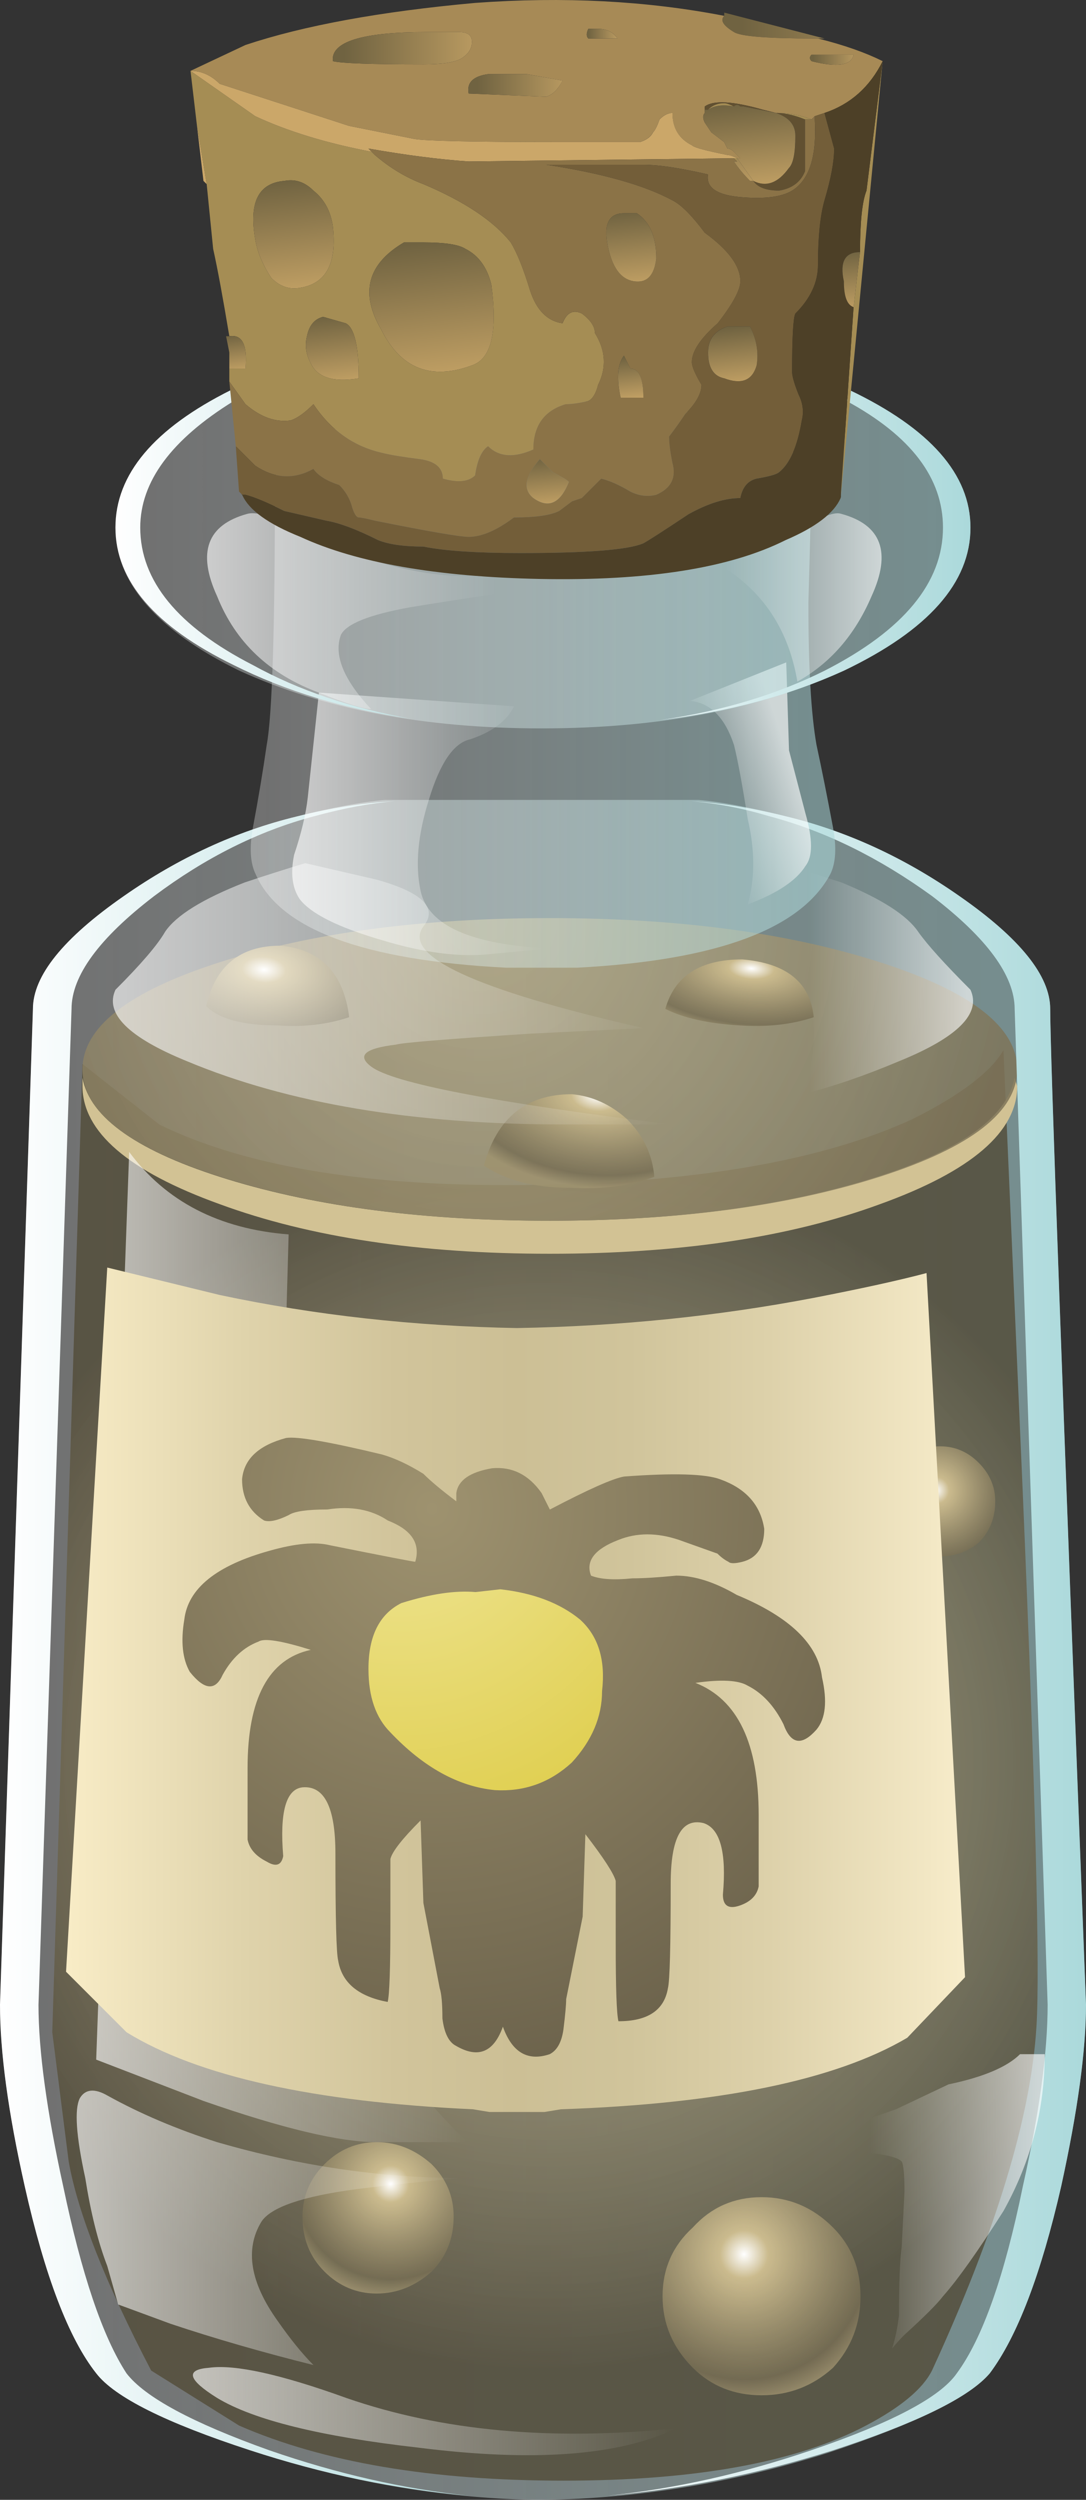 <?xml version="1.0" encoding="UTF-8" standalone="no"?>
<!-- Generator: Adobe Illustrator 15.1.0, SVG Export Plug-In . SVG Version: 6.00 Build 0)  -->
<svg
    xmlns:inkscape="http://www.inkscape.org/namespaces/inkscape"
    xmlns:rdf="http://www.w3.org/1999/02/22-rdf-syntax-ns#"
    xmlns="http://www.w3.org/2000/svg"
    xmlns:cc="http://creativecommons.org/ns#"
    xmlns:dc="http://purl.org/dc/elements/1.1/"
    xmlns:sodipodi="http://sodipodi.sourceforge.net/DTD/sodipodi-0.dtd"
    id="Layer_1"
    sodipodi:docname="_svgclean2.svg"
    xml:space="preserve"
    viewBox="0 0 16.788 38.623"
    version="1.1"
    y="0px"
    x="0px"
    inkscape:version="0.48.3.1 r9886"
  ><rect x="0" y="0" width="16.788" height="38.623" fill="#333333" stroke="none"/><sodipodi:namedview
      id="namedview377"
      bordercolor="#666666"
      inkscape:pageshadow="2"
      guidetolerance="10"
      pagecolor="#ffffff"
      gridtolerance="10"
      inkscape:window-maximized="0"
      inkscape:zoom="5.1925192"
      objecttolerance="10"
      borderopacity="1"
      inkscape:current-layer="Layer_1"
      inkscape:cx="8.42"
      inkscape:cy="22.703"
      inkscape:window-y="0"
      inkscape:window-x="0"
      inkscape:window-width="785"
      showgrid="false"
      inkscape:pageopacity="0"
      inkscape:window-height="645"
  />
<g
      id="g3"
      transform="translate(-1.455 -6.805)"
    >
		<linearGradient
        id="SVGID_1_"
        y2="775.9"
        gradientUnits="userSpaceOnUse"
        x2="110.25"
        gradientTransform="matrix(.85 0 0 .85 -75.85 -627.2)"
        y1="775.9"
        x1="91.05"
      >
		<stop
          id="stop6"
          style="stop-color:#FFFFFF;stop-opacity:.298"
          offset="0"
      />
		<stop
          id="stop8"
          style="stop-color:#ABD9DB;stop-opacity:.549"
          offset="1"
      />
	</linearGradient
    >
	<path
        id="path10"
        style="fill-rule:evenodd;fill:url(#SVGID_1_)"
        inkscape:connector-curvature="0"
        d="m16.287 20.651c0.936 0.651 1.402 1.232 1.402 1.742 0 0.68 0.185 5.808 0.553 15.385 0 0.708-0.128 1.643-0.383 2.805-0.311 1.36-0.68 2.324-1.104 2.89-0.313 0.369-1.147 0.779-2.508 1.232-1.529 0.481-3.045 0.723-4.547 0.723-1.445-0.028-2.904-0.283-4.377-0.765-1.303-0.425-2.097-0.821-2.38-1.19-0.425-0.538-0.793-1.501-1.105-2.89-0.255-1.134-0.382-2.068-0.382-2.805l0.509-15.385c0-0.51 0.467-1.091 1.403-1.742 0.85-0.595 1.742-1.006 2.677-1.232 0.567-0.142 1.02-0.227 1.36-0.255h4.845c0.34 0.028 0.793 0.113 1.359 0.255 0.936 0.227 1.829 0.637 2.678 1.232z"
    />
	<g
        id="g12"
      >
			<radialGradient
          id="SVGID_2_"
          gradientUnits="userSpaceOnUse"
          cy="778"
          cx="100.86"
          gradientTransform="matrix(.85 0 0 -.85 -75.85 695.36)"
          r="11.165"
        >
			<stop
            id="stop15"
            style="stop-color:#D0C093;stop-opacity:.667"
            offset="0"
        />
			<stop
            id="stop17"
            style="stop-color:#544E3B;stop-opacity:.847"
            offset=".988"
        />
		</radialGradient
      >
		<path
          id="path19"
          style="fill-rule:evenodd;fill:url(#SVGID_2_)"
          inkscape:connector-curvature="0"
          d="m15.564 24.094c0.737-0.369 1.204-0.723 1.403-1.063l0.297 6.8c0.198 4.675 0.269 7.438 0.213 8.287-0.085 1.389-0.624 3.159-1.615 5.313-0.142 0.283-0.482 0.566-1.02 0.85-1.077 0.567-2.636 0.851-4.675 0.851-2.041 0-3.712-0.283-5.016-0.851l-1.359-0.85c-0.709-1.359-1.134-2.437-1.275-3.229l-0.254-1.998 0.467-14.96 1.189 0.936c1.275 0.623 3.06 0.935 5.355 0.935 2.72-0.002 4.817-0.342 6.29-1.021z"
      />
		<path
          id="path21"
          style="fill-rule:evenodd;fill:#d2c294"
          inkscape:connector-curvature="0"
          d="m17.138 23.456 0.042 0.128c0 0.708-0.709 1.317-2.125 1.827-1.389 0.51-3.088 0.765-5.1 0.765s-3.712-0.255-5.1-0.765c-1.417-0.51-2.125-1.119-2.125-1.827v-0.128c0.113 0.623 0.864 1.147 2.252 1.572 1.389 0.425 3.046 0.638 4.973 0.638 1.898 0 3.541-0.213 4.93-0.638s2.138-0.949 2.253-1.572z"
      />
			<radialGradient
          id="SVGID_3_"
          gradientUnits="userSpaceOnUse"
          cy="614.74"
          cx="462.07"
          gradientTransform="matrix(.74 .419 .419 -.74 -590.63 282.25)"
          r="9.896"
        >
			<stop
            id="stop24"
            style="stop-color:#CBBB8E;stop-opacity:.667"
            offset="0"
        />
			<stop
            id="stop26"
            style="stop-color:#7E7459;stop-opacity:.847"
            offset=".988"
        />
		</radialGradient
      >
		<path
          id="path28"
          style="fill-rule:evenodd;fill:url(#SVGID_3_)"
          inkscape:connector-curvature="0"
          d="m17.18 23.328c0 0.651-0.709 1.204-2.125 1.658-1.417 0.453-3.116 0.68-5.1 0.68s-3.684-0.227-5.1-0.68c-1.417-0.454-2.125-1.007-2.125-1.658s0.708-1.204 2.125-1.657c1.416-0.454 3.116-0.681 5.1-0.681 1.983 0 3.683 0.227 5.1 0.681 1.416 0.454 2.125 1.006 2.125 1.657z"
      />
		<g
          id="g30"
        >
				<radialGradient
            id="SVGID_4_"
            gradientUnits="userSpaceOnUse"
            cy="304.9"
            cx="730.7"
            gradientTransform="matrix(.422 .738 .738 -.422 -525.88 -370.04)"
            r="2.016"
          >
				<stop
              id="stop33"
              style="stop-color:#FFFFFF"
              offset="0"
          />
				<stop
              id="stop35"
              style="stop-color:#CBBB8E"
              offset=".165"
          />
				<stop
              id="stop37"
              style="stop-color:#776E54;stop-opacity:.847"
              offset=".859"
          />
				<stop
              id="stop39"
              style="stop-color:#9E926F;stop-opacity:.847"
              offset="1"
          />
			</radialGradient
        >
			<path
            id="path41"
            style="fill-rule:evenodd;fill:url(#SVGID_4_)"
            inkscape:connector-curvature="0"
            d="m8.468 41.051c0 0.34-0.114 0.623-0.34 0.85-0.255 0.227-0.538 0.34-0.85 0.34-0.311 0-0.581-0.113-0.808-0.34s-0.339-0.51-0.339-0.85c0-0.313 0.113-0.581 0.339-0.808s0.497-0.341 0.808-0.341c0.312 0 0.595 0.114 0.85 0.341 0.226 0.227 0.34 0.495 0.34 0.808z"
        />
				<radialGradient
            id="SVGID_5_"
            gradientUnits="userSpaceOnUse"
            cy="299.04"
            cx="735.48"
            gradientTransform="matrix(.421 .738 .738 -.421 -517.37 -375.25)"
            r="2.648"
          >
				<stop
              id="stop44"
              style="stop-color:#FFFFFF"
              offset="0"
          />
				<stop
              id="stop46"
              style="stop-color:#CBBB8E"
              offset=".165"
          />
				<stop
              id="stop48"
              style="stop-color:#776E54;stop-opacity:.847"
              offset=".859"
          />
				<stop
              id="stop50"
              style="stop-color:#9E926F;stop-opacity:.847"
              offset="1"
          />
			</radialGradient
        >
			<path
            id="path52"
            style="fill-rule:evenodd;fill:url(#SVGID_5_)"
            inkscape:connector-curvature="0"
            d="m14.757 42.283c0 0.425-0.141 0.793-0.425 1.105-0.312 0.282-0.68 0.425-1.104 0.425-0.426 0-0.779-0.143-1.063-0.425-0.312-0.313-0.468-0.681-0.468-1.105s0.156-0.779 0.468-1.063c0.283-0.312 0.637-0.468 1.063-0.468 0.425 0 0.793 0.156 1.104 0.468 0.284 0.284 0.425 0.638 0.425 1.063z"
        />
				<radialGradient
            id="SVGID_6_"
            gradientUnits="userSpaceOnUse"
            cy="288.09"
            cx="725.24"
            gradientTransform="matrix(.42 .739 .739 -.42 -501.58 -385.12)"
            r="1.467"
          >
				<stop
              id="stop55"
              style="stop-color:#FFFFFF"
              offset="0"
          />
				<stop
              id="stop57"
              style="stop-color:#CBBB8E"
              offset=".165"
          />
				<stop
              id="stop59"
              style="stop-color:#776E54;stop-opacity:.847"
              offset=".859"
          />
				<stop
              id="stop61"
              style="stop-color:#9E926F;stop-opacity:.847"
              offset="1"
          />
			</radialGradient
        >
			<path
            id="path63"
            style="fill-rule:evenodd;fill:url(#SVGID_6_)"
            inkscape:connector-curvature="0"
            d="m16.84 30.001c0 0.255-0.085 0.468-0.255 0.638-0.17 0.141-0.369 0.212-0.596 0.212-0.565 0-0.85-0.283-0.85-0.85 0-0.227 0.086-0.425 0.255-0.595 0.17-0.171 0.368-0.255 0.595-0.255s0.426 0.084 0.596 0.255c0.17 0.17 0.255 0.368 0.255 0.595z"
        />
				<radialGradient
            id="SVGID_7_"
            gradientUnits="userSpaceOnUse"
            cy="-152.07"
            cx="754.04"
            gradientTransform="matrix(-.063 .848 1.436 .106 271.41 -601.52)"
            r="1.429"
          >
				<stop
              id="stop66"
              style="stop-color:#FFFFFF"
              offset="0"
          />
				<stop
              id="stop68"
              style="stop-color:#CBBB8E"
              offset=".165"
          />
				<stop
              id="stop70"
              style="stop-color:#776E54;stop-opacity:.847"
              offset=".859"
          />
				<stop
              id="stop72"
              style="stop-color:#9E926F;stop-opacity:.847"
              offset="1"
          />
			</radialGradient
        >
			<path
            id="path74"
            style="fill-rule:evenodd;fill:url(#SVGID_7_)"
            inkscape:connector-curvature="0"
            d="m5.748 22.648c-0.539 0-0.906-0.099-1.105-0.297 0.141-0.623 0.524-0.935 1.147-0.935 0.623 0.057 0.978 0.425 1.063 1.105-0.34 0.113-0.708 0.156-1.105 0.127z"
        />
				<radialGradient
            id="SVGID_8_"
            gradientUnits="userSpaceOnUse"
            cy="-152.88"
            cx="755.38"
            gradientTransform="matrix(-.057 .848 1.428 .115 272.04 -599.24)"
            r="1.666"
          >
				<stop
              id="stop77"
              style="stop-color:#FFFFFF"
              offset="0"
          />
				<stop
              id="stop79"
              style="stop-color:#CBBB8E"
              offset=".165"
          />
				<stop
              id="stop81"
              style="stop-color:#776E54;stop-opacity:.847"
              offset=".859"
          />
				<stop
              id="stop83"
              style="stop-color:#9E926F;stop-opacity:.847"
              offset="1"
          />
			</radialGradient
        >
			<path
            id="path85"
            style="fill-rule:evenodd;fill:url(#SVGID_8_)"
            inkscape:connector-curvature="0"
            d="m10.252 25.156c-0.537 0-0.977-0.114-1.317-0.341 0.199-0.736 0.652-1.104 1.36-1.104 0.312 0.028 0.595 0.156 0.85 0.383 0.256 0.255 0.396 0.553 0.425 0.893-0.368 0.141-0.807 0.198-1.318 0.169z"
        />
				<radialGradient
            id="SVGID_9_"
            gradientUnits="userSpaceOnUse"
            cy="-159.1"
            cx="753.91"
            gradientTransform="matrix(-.061 .848 1.812 .131 347.34 -596.71)"
            r="1.178"
          >
				<stop
              id="stop88"
              style="stop-color:#FFFFFF"
              offset="0"
          />
				<stop
              id="stop90"
              style="stop-color:#CBBB8E"
              offset=".165"
          />
				<stop
              id="stop92"
              style="stop-color:#776E54;stop-opacity:.847"
              offset=".859"
          />
				<stop
              id="stop94"
              style="stop-color:#9E926F;stop-opacity:.847"
              offset="1"
          />
			</radialGradient
        >
			<path
            id="path96"
            style="fill-rule:evenodd;fill:url(#SVGID_9_)"
            inkscape:connector-curvature="0"
            d="m12.888 22.648c-0.482-0.028-0.864-0.113-1.148-0.255 0.143-0.51 0.539-0.765 1.19-0.765 0.68 0.057 1.049 0.354 1.105 0.893-0.341 0.113-0.722 0.156-1.147 0.127z"
        />
		</g
      >
	</g
    >
		<linearGradient
        id="SVGID_10_"
        y2="775.85"
        gradientUnits="userSpaceOnUse"
        x2="99.425"
        gradientTransform="matrix(.85 0 0 .85 -75.85 -627.2)"
        y1="775.85"
        x1="92.675"
      >
		<stop
          id="stop99"
          style="stop-color:#FFFFFF;stop-opacity:.639"
          offset="0"
      />
		<stop
          id="stop101"
          style="stop-color:#FFFFFF;stop-opacity:0"
          offset="1"
      />
	</linearGradient
    >
	<path
        id="path103"
        style="fill-rule:evenodd;fill:url(#SVGID_10_)"
        inkscape:connector-curvature="0"
        d="m5.875 27.365c-0.085 1.361-0.242 2.919-0.468 4.676-0.198 1.757 0.284 3.598 1.445 5.524 0.595 0.964 1.204 1.743 1.828 2.337h-1.403c-0.566 0-1.459-0.212-2.677-0.637l-1.658-0.638 0.51-14.024c0.567 0.765 1.389 1.19 2.465 1.274l-0.042 1.488z"
    />
		<linearGradient
        id="SVGID_11_"
        y2="775.88"
        gradientUnits="userSpaceOnUse"
        x2="100.66"
        gradientTransform="matrix(.85 0 0 .85 -75.85 -627.2)"
        y1="775.88"
        x1="90.938"
      >
		<stop
          id="stop106"
          style="stop-color:#FFFFFF"
          offset="0"
      />
		<stop
          id="stop108"
          style="stop-color:#ABD9DB"
          offset="1"
      />
	</linearGradient
    >
	<path
        id="path110"
        style="fill-rule:evenodd;fill:url(#SVGID_11_)"
        inkscape:connector-curvature="0"
        d="m6.045 19.419c0.54-0.136 1.043-0.213 1.509-0.234-0.369 0.029-0.786 0.106-1.253 0.234-0.85 0.227-1.672 0.637-2.465 1.232-0.85 0.651-1.275 1.232-1.275 1.742l-0.511 15.385c0 0.708 0.127 1.643 0.382 2.805 0.284 1.36 0.609 2.324 0.978 2.89 0.283 0.369 1.02 0.766 2.209 1.19 1.042 0.361 2.068 0.596 3.081 0.701-1.12-0.097-2.245-0.331-3.378-0.701-1.303-0.425-2.097-0.821-2.38-1.19-0.425-0.538-0.793-1.501-1.105-2.89-0.255-1.134-0.382-2.068-0.382-2.805l0.509-15.385c0-0.51 0.467-1.091 1.403-1.742 0.851-0.595 1.743-1.005 2.678-1.232z"
    />
		<linearGradient
        id="SVGID_12_"
        y2="775.88"
        gradientUnits="userSpaceOnUse"
        x2="110.68"
        gradientTransform="matrix(.85 0 0 .85 -75.85 -627.2)"
        y1="775.88"
        x1="100.83"
      >
		<stop
          id="stop113"
          style="stop-color:#FFFFFF"
          offset="0"
      />
		<stop
          id="stop115"
          style="stop-color:#ABD9DB"
          offset="1"
      />
	</linearGradient
    >
	<path
        id="path117"
        style="fill-rule:evenodd;fill:url(#SVGID_12_)"
        inkscape:connector-curvature="0"
        d="m12.144 19.185c0.448 0.024 0.938 0.102 1.466 0.234 0.936 0.227 1.828 0.637 2.678 1.232 0.936 0.651 1.402 1.232 1.402 1.742 0 0.68 0.185 5.808 0.553 15.385 0 0.708-0.128 1.643-0.383 2.805-0.311 1.36-0.68 2.324-1.104 2.89-0.313 0.369-1.119 0.766-2.423 1.19-1.176 0.37-2.338 0.604-3.484 0.701 1.034-0.105 2.082-0.34 3.145-0.701 1.247-0.425 1.997-0.821 2.252-1.19 0.397-0.538 0.737-1.501 1.021-2.89 0.255-1.134 0.383-2.068 0.383-2.805l-0.51-15.385c0-0.51-0.425-1.091-1.275-1.742-0.821-0.595-1.657-1.006-2.507-1.232-0.428-0.128-0.833-0.205-1.214-0.234z"
    />
		<linearGradient
        id="SVGID_13_"
        y2="763.97"
        gradientUnits="userSpaceOnUse"
        x2="103.12"
        gradientTransform="matrix(.85 0 0 .85 -75.85 -627.2)"
        y1="763.97"
        x1="92.975"
      >
		<stop
          id="stop120"
          style="stop-color:#FFFFFF;stop-opacity:.639"
          offset="0"
      />
		<stop
          id="stop122"
          style="stop-color:#FFFFFF;stop-opacity:0"
          offset="1"
      />
	</linearGradient
    >
	<path
        id="path124"
        style="fill-rule:evenodd;fill:url(#SVGID_13_)"
        inkscape:connector-curvature="0"
        d="m4.345 23.201c-0.906-0.369-1.275-0.737-1.105-1.104 0.397-0.397 0.652-0.695 0.766-0.894 0.17-0.254 0.581-0.509 1.232-0.764 0.34-0.114 0.652-0.212 0.935-0.298l1.105 0.255c0.709 0.198 0.95 0.439 0.723 0.722-0.34 0.453 0.792 0.978 3.4 1.572l-1.743 0.085c-1.303 0.084-1.997 0.141-2.082 0.17-0.482 0.057-0.609 0.17-0.382 0.34 0.339 0.255 1.884 0.553 4.632 0.893h-1.657c-2.325 0.001-4.265-0.325-5.824-0.977z"
    />
		<linearGradient
        id="SVGID_14_"
        y2="789.74"
        gradientUnits="userSpaceOnUse"
        x2="103.22"
        gradientTransform="matrix(.85 0 0 .85 -75.85 -627.2)"
        y1="789.74"
        x1="94.475"
      >
		<stop
          id="stop127"
          style="stop-color:#FFFFFF;stop-opacity:.639"
          offset="0"
      />
		<stop
          id="stop129"
          style="stop-color:#FFFFFF;stop-opacity:0"
          offset="1"
      />
	</linearGradient
    >
	<path
        id="path131"
        style="fill-rule:evenodd;fill:url(#SVGID_14_)"
        inkscape:connector-curvature="0"
        d="m6.81 43.855c1.473 0.51 3.173 0.666 5.1 0.468-0.879 0.425-2.21 0.524-3.995 0.298-1.502-0.171-2.536-0.425-3.102-0.766-0.454-0.283-0.497-0.439-0.128-0.467 0.397-0.056 1.105 0.099 2.125 0.467z"
    />
		<linearGradient
        id="SVGID_15_"
        y2="-763.7"
        gradientUnits="userSpaceOnUse"
        x2="-105.67"
        gradientTransform="matrix(-.85 0 0 -.85 -75.85 -627.2)"
        y1="-763.7"
        x1="-108.52"
      >
		<stop
          id="stop134"
          style="stop-color:#FFFFFF;stop-opacity:.639"
          offset="0"
      />
		<stop
          id="stop136"
          style="stop-color:#FFFFFF;stop-opacity:0"
          offset="1"
      />
	</linearGradient
    >
	<path
        id="path138"
        style="fill-rule:evenodd;fill:url(#SVGID_15_)"
        inkscape:connector-curvature="0"
        d="m15.65 21.203c0.141 0.199 0.41 0.497 0.807 0.894 0.17 0.368-0.198 0.736-1.104 1.104-0.538 0.227-1.035 0.396-1.488 0.51 0.227-0.623 0.227-1.261 0-1.913-0.227-0.651-0.623-1.147-1.189-1.487l0.851-0.17 0.935 0.298c0.621 0.255 1.017 0.51 1.188 0.764z"
    />
		<linearGradient
        id="SVGID_16_"
        y2="786.41"
        gradientUnits="userSpaceOnUse"
        x2="99.35"
        gradientTransform="matrix(.85 0 0 .85 -75.85 -627.2)"
        y1="786.41"
        x1="92.344"
      >
		<stop
          id="stop141"
          style="stop-color:#FFFFFF;stop-opacity:.639"
          offset="0"
      />
		<stop
          id="stop143"
          style="stop-color:#FFFFFF;stop-opacity:0"
          offset="1"
      />
	</linearGradient
    >
	<path
        id="path145"
        style="fill-rule:evenodd;fill:url(#SVGID_16_)"
        inkscape:connector-curvature="0"
        d="m8.595 40.456c-0.624 0.056-1.161 0.113-1.615 0.17-0.85 0.112-1.346 0.283-1.487 0.51-0.255 0.425-0.17 0.936 0.255 1.529 0.198 0.284 0.383 0.511 0.553 0.681-0.793-0.198-1.531-0.411-2.21-0.638l-0.809-0.298-0.169-0.595c-0.142-0.368-0.255-0.821-0.34-1.359-0.142-0.652-0.17-1.063-0.084-1.233 0.084-0.141 0.227-0.155 0.425-0.042 0.51 0.283 1.077 0.523 1.7 0.722 1.274 0.368 2.535 0.553 3.781 0.553z"
    />
		<linearGradient
        id="SVGID_17_"
        y2="-785.92"
        gradientUnits="userSpaceOnUse"
        x2="-106.78"
        gradientTransform="matrix(-.85 0 0 -.85 -75.85 -627.2)"
        y1="-785.92"
        x1="-109.83"
      >
		<stop
          id="stop148"
          style="stop-color:#FFFFFF;stop-opacity:.639"
          offset="0"
      />
		<stop
          id="stop150"
          style="stop-color:#FFFFFF;stop-opacity:0"
          offset="1"
      />
	</linearGradient
    >
	<path
        id="path152"
        style="fill-rule:evenodd;fill:url(#SVGID_17_)"
        inkscape:connector-curvature="0"
        d="m17.223 38.543h0.382c0 0.851-0.212 1.658-0.637 2.422-0.397 0.624-0.709 1.063-0.936 1.318-0.085 0.113-0.283 0.312-0.595 0.595-0.074 0.073-0.138 0.146-0.191 0.212 0.046-0.145 0.082-0.315 0.106-0.51 0-0.509 0.014-0.863 0.042-1.062l0.043-0.851c0-0.255-0.014-0.411-0.043-0.467-0.057-0.057-0.213-0.1-0.468-0.128-0.623 0.057-1.09 0.057-1.401 0 0.198-0.142 0.495-0.27 0.892-0.383 0.199-0.057 0.496-0.155 0.893-0.297l0.808-0.383c0.537-0.112 0.905-0.268 1.105-0.466z"
    />
		<linearGradient
        id="SVGID_18_"
        y2="758.35"
        gradientUnits="userSpaceOnUse"
        x2="105.86"
        gradientTransform="matrix(.85 0 0 .85 -75.85 -627.2)"
        y1="758.35"
        x1="95.537"
      >
		<stop
          id="stop155"
          style="stop-color:#FFFFFF;stop-opacity:.298"
          offset="0"
      />
		<stop
          id="stop157"
          style="stop-color:#ABD9DB;stop-opacity:.549"
          offset="1"
      />
	</linearGradient
    >
	<path
        id="path159"
        style="fill-rule:evenodd;fill:url(#SVGID_18_)"
        inkscape:connector-curvature="0"
        d="m14.077 18.314c0.086 0.397 0.17 0.822 0.255 1.275 0.058 0.312 0.043 0.552-0.042 0.722-0.453 0.85-1.757 1.332-3.91 1.445h-1.105c-2.21-0.114-3.5-0.595-3.868-1.445-0.084-0.17-0.099-0.411-0.042-0.722 0.085-0.453 0.156-0.878 0.213-1.275 0.085-0.453 0.127-1.8 0.127-4.038 0-0.34 0.354-0.637 1.063-0.892 0.736-0.256 1.644-0.383 2.72-0.383l0.34 0.042 0.341-0.042c1.076 0 1.997 0.127 2.762 0.383 0.708 0.255 1.063 0.552 1.063 0.892 0 0.227-0.014 0.836-0.042 1.827-0.002 0.992 0.04 1.73 0.125 2.211z"
    />
		<linearGradient
        id="SVGID_19_"
        y2="760.89"
        gradientUnits="userSpaceOnUse"
        x2="100.83"
        gradientTransform="matrix(.85 0 0 .85 -75.85 -627.2)"
        y1="760.89"
        x1="96.275"
      >
		<stop
          id="stop162"
          style="stop-color:#FFFFFF;stop-opacity:.639"
          offset="0"
      />
		<stop
          id="stop164"
          style="stop-color:#FFFFFF;stop-opacity:0"
          offset="1"
      />
	</linearGradient
    >
	<path
        id="path166"
        style="fill-rule:evenodd;fill:url(#SVGID_19_)"
        inkscape:connector-curvature="0"
        d="m6.385 17.506 3.017 0.212c-0.113 0.227-0.34 0.397-0.68 0.51-0.255 0.057-0.467 0.369-0.638 0.936-0.17 0.538-0.212 1.006-0.128 1.402 0.114 0.539 0.78 0.836 1.998 0.893l-0.893 0.084c-0.482 0.057-1.048-0.014-1.7-0.212-0.681-0.198-1.105-0.411-1.275-0.637-0.114-0.17-0.142-0.397-0.085-0.68 0.114-0.34 0.184-0.637 0.212-0.892l0.172-1.616z"
    />
		<linearGradient
        id="SVGID_20_"
        y2="-755.64"
        gradientUnits="userSpaceOnUse"
        x2="134.66"
        gradientTransform="matrix(-.809 .261 -.261 -.809 -75.85 -627.2)"
        y1="-755.64"
        x1="133.04"
      >
		<stop
          id="stop169"
          style="stop-color:#FFFFFF;stop-opacity:.639"
          offset="0"
      />
		<stop
          id="stop171"
          style="stop-color:#FFFFFF;stop-opacity:0"
          offset="1"
      />
	</linearGradient
    >
	<path
        id="path173"
        style="fill-rule:evenodd;fill:url(#SVGID_20_)"
        inkscape:connector-curvature="0"
        d="m13.609 17.039 0.043 1.359 0.255 0.978c0.113 0.396 0.113 0.666 0 0.808-0.142 0.227-0.439 0.425-0.893 0.594 0.113-0.396 0.113-0.836 0-1.317-0.085-0.538-0.156-0.92-0.213-1.147-0.141-0.425-0.368-0.652-0.68-0.68l1.488-0.595z"
    />
		<linearGradient
        id="SVGID_21_"
        y2="756.08"
        gradientUnits="userSpaceOnUse"
        x2="108.57"
        gradientTransform="matrix(.85 0 0 .85 -75.85 -627.2)"
        y1="756.08"
        x1="93.05"
      >
		<stop
          id="stop176"
          style="stop-color:#FFFFFF;stop-opacity:.298"
          offset="0"
      />
		<stop
          id="stop178"
          style="stop-color:#ABD9DB;stop-opacity:.549"
          offset="1"
      />
	</linearGradient
    >
	<path
        id="path180"
        style="fill-rule:evenodd;fill:url(#SVGID_21_)"
        inkscape:connector-curvature="0"
        d="m14.588 12.832c1.246 0.595 1.869 1.303 1.869 2.125 0 0.85-0.651 1.586-1.955 2.209-1.303 0.595-2.861 0.893-4.675 0.893-1.813 0-3.372-0.298-4.675-0.893-1.275-0.624-1.913-1.36-1.913-2.209 0-0.822 0.595-1.53 1.786-2.125l0.042 0.34v0.042l0.042 0.468v0.042l0.042 0.595v0.042l0.042 0.085 0.34 0.339h0.042l0.127 0.085 0.042 0.042 0.51 0.255 0.255 0.084h0.085l0.382 0.128 0.297 0.042 0.467 0.127h0.17l0.382 0.042 0.17 0.042 0.467 0.042h0.17c0.311 0 0.552 0.014 0.722 0.043 1.644 0.028 2.904-0.17 3.782-0.595 0.454-0.198 0.736-0.411 0.851-0.637v-0.34l0.134-1.313z"
    />
		<linearGradient
        id="SVGID_22_"
        y2="756"
        gradientUnits="userSpaceOnUse"
        x2="108.59"
        gradientTransform="matrix(.85 0 0 .85 -75.85 -627.2)"
        y1="756"
        x1="100.81"
      >
		<stop
          id="stop183"
          style="stop-color:#FFFFFF"
          offset="0"
      />
		<stop
          id="stop185"
          style="stop-color:#ABD9DB"
          offset="1"
      />
	</linearGradient
    >
	<path
        id="path187"
        style="fill-rule:evenodd;fill:url(#SVGID_22_)"
        inkscape:connector-curvature="0"
        d="m14.502 17.166c-0.841 0.384-1.79 0.639-2.847 0.765 0.956-0.138 1.806-0.394 2.55-0.765 1.219-0.624 1.827-1.36 1.827-2.209 0-0.766-0.496-1.417-1.487-1.955l0.043-0.17c1.246 0.595 1.869 1.303 1.869 2.125 0 0.849-0.651 1.585-1.955 2.209z"
    />
		<linearGradient
        id="SVGID_23_"
        y2="755.99"
        gradientUnits="userSpaceOnUse"
        x2="100.48"
        gradientTransform="matrix(.85 0 0 .85 -75.85 -627.2)"
        y1="755.99"
        x1="93.025"
      >
		<stop
          id="stop190"
          style="stop-color:#FFFFFF"
          offset="0"
      />
		<stop
          id="stop192"
          style="stop-color:#ABD9DB"
          offset="1"
      />
	</linearGradient
    >
	<path
        id="path194"
        style="fill-rule:evenodd;fill:url(#SVGID_23_)"
        inkscape:connector-curvature="0"
        d="m7.809 17.91c-1.022-0.149-1.936-0.426-2.741-0.829-1.219-0.595-1.828-1.303-1.828-2.125s0.595-1.53 1.786-2.125l0.042 0.17c-0.964 0.595-1.445 1.247-1.445 1.955 0 0.822 0.581 1.53 1.742 2.125 0.709 0.39 1.523 0.666 2.444 0.829z"
    />
		<linearGradient
        id="SVGID_24_"
        y2="757.02"
        gradientUnits="userSpaceOnUse"
        x2="99.975"
        gradientTransform="matrix(.85 0 0 .85 -75.85 -627.2)"
        y1="757.02"
        x1="94.725"
      >
		<stop
          id="stop197"
          style="stop-color:#FFFFFF;stop-opacity:.639"
          offset="0"
      />
		<stop
          id="stop199"
          style="stop-color:#FFFFFF;stop-opacity:0"
          offset="1"
      />
	</linearGradient
    >
	<path
        id="path201"
        style="fill-rule:evenodd;fill:url(#SVGID_24_)"
        inkscape:connector-curvature="0"
        d="m9.105 15.679 0.042 0.298c-0.567 0.084-1.02 0.156-1.36 0.212-0.623 0.113-0.978 0.255-1.062 0.425-0.114 0.312 0.042 0.694 0.467 1.147-0.114 0-0.383-0.085-0.808-0.255-0.766-0.283-1.289-0.779-1.572-1.487-0.312-0.68-0.156-1.105 0.467-1.275 0.198-0.056 0.722 0.142 1.572 0.595 0.851 0.311 1.603 0.425 2.254 0.34z"
    />
		<linearGradient
        id="SVGID_25_"
        y2="756.77"
        gradientUnits="userSpaceOnUse"
        x2="104.14"
        gradientTransform="matrix(.85 0 0 .85 -75.85 -627.2)"
        y1="756.77"
        x1="106.96"
      >
		<stop
          id="stop204"
          style="stop-color:#FFFFFF;stop-opacity:.639"
          offset="0"
      />
		<stop
          id="stop206"
          style="stop-color:#FFFFFF;stop-opacity:0"
          offset="1"
      />
	</linearGradient
    >
	<path
        id="path208"
        style="fill-rule:evenodd;fill:url(#SVGID_25_)"
        inkscape:connector-curvature="0"
        d="m14.46 14.744c0.623 0.17 0.779 0.595 0.467 1.275-0.255 0.595-0.637 1.034-1.146 1.317-0.143-0.85-0.581-1.473-1.317-1.87l0.425-0.127c0.425-0.142 0.807-0.298 1.147-0.467 0.197-0.114 0.339-0.156 0.424-0.128z"
    />
	<g
        id="g210"
      >
			<linearGradient
          id="SVGID_26_"
          y2="-7.2"
          gradientUnits="userSpaceOnUse"
          x2="-12.925"
          gradientTransform="scale(-1)"
          y1="-7.2"
          x1="-16.275"
        >
			<stop
            id="stop213"
            style="stop-color:#C1A064"
            offset="0"
        />
			<stop
            id="stop215"
            style="stop-color:#706341"
            offset="1"
        />
		</linearGradient
      >
		<path
          id="path217"
          style="fill-rule:evenodd;fill:url(#SVGID_26_)"
          inkscape:connector-curvature="0"
          d="m14.1 7.4h-0.05c-0.733 0-1.149-0.033-1.25-0.1-0.166-0.1-0.217-0.183-0.149-0.25v-0.05l1.55 0.4h-0.101z"
      />
		<path
          id="path219"
          style="fill-rule:evenodd;fill:#a78a56"
          inkscape:connector-curvature="0"
          d="m4.4 7.9 0.85-0.4c0.9-0.3 2.083-0.517 3.55-0.65 1.367-0.1 2.65-0.033 3.851 0.2-0.068 0.067-0.017 0.15 0.149 0.25 0.101 0.067 0.517 0.1 1.25 0.1h0.05c0.4 0.1 0.733 0.217 1 0.35-0.199 0.4-0.5 0.667-0.899 0.8l-0.151 0.05-0.05 0.05c-0.159-0.063-0.335-0.097-0.525-0.1h-0.025l-0.2-0.05c-0.467-0.133-0.767-0.15-0.9-0.05v0.1c-0.033 0.034-0.033 0.083 0 0.15l0.101 0.15 0.199 0.15 0.05 0.1c0.033 0 0.066 0.017 0.1 0.05s0.066 0.067 0.101 0.1h-0.051c-0.067-0.033-0.117-0.05-0.15-0.05-0.334-0.067-0.517-0.117-0.55-0.15-0.2-0.1-0.301-0.267-0.301-0.5-0.066 0-0.133 0.034-0.199 0.1-0.034 0.1-0.067 0.167-0.101 0.2-0.033 0.066-0.1 0.117-0.2 0.15h-1.249c-1.333 0-2.083-0.017-2.25-0.05l-1-0.2-2-0.65c-0.133-0.133-0.283-0.2-0.45-0.2zm9.6-0.25c-0.033 0.033-0.033 0.067 0 0.1 0.4 0.1 0.616 0.067 0.65-0.1h-0.65zm-3.45-0.25h0.45c-0.066-0.1-0.167-0.15-0.3-0.15h-0.15c-0.033 0.067-0.033 0.117 0 0.15zm-2-0.1h-0.5c-1 0-1.483 0.15-1.45 0.45 0.133 0.033 0.6 0.05 1.4 0.05 0.3 0 0.5-0.033 0.6-0.1s0.15-0.15 0.15-0.25-0.067-0.15-0.2-0.15zm0.45 0.65c-0.233 0.033-0.333 0.133-0.3 0.3l1.2 0.05c0.1-0.033 0.183-0.117 0.25-0.25l-0.55-0.1h-0.6z"
      />
			<linearGradient
          id="SVGID_27_"
          y2="-7.728"
          gradientUnits="userSpaceOnUse"
          x2="-14.025"
          gradientTransform="scale(-1)"
          y1="-7.728"
          x1="-14.775"
        >
			<stop
            id="stop222"
            style="stop-color:#C1A064"
            offset="0"
        />
			<stop
            id="stop224"
            style="stop-color:#706341"
            offset="1"
        />
		</linearGradient
      >
		<path
          id="path226"
          style="fill-rule:evenodd;fill:url(#SVGID_27_)"
          inkscape:connector-curvature="0"
          d="m14 7.65h0.65c-0.034 0.167-0.25 0.2-0.65 0.1-0.033-0.033-0.033-0.067 0-0.1z"
      />
		<path
          id="path228"
          style="fill-rule:evenodd;fill:#615031"
          inkscape:connector-curvature="0"
          d="m12.8 8.45c-0.067-0.033-0.116-0.05-0.15-0.05-0.101 0-0.184 0.033-0.25 0.1h-0.05v-0.05c0.134-0.1 0.434-0.083 0.9 0.05l0.2 0.05c-0.167-0.033-0.334-0.066-0.5-0.1h-0.05c-0.034-0.033-0.067-0.033-0.1 0zm0.65 0.1h0.024c0.128 0.004 0.27 0.038 0.426 0.1v0.2 0.6c-0.067 0.167-0.2 0.267-0.4 0.3-0.2 0-0.333-0.05-0.4-0.15 0.2 0.1 0.384 0.033 0.551-0.2 0.066-0.066 0.1-0.233 0.1-0.5-0.001-0.167-0.101-0.283-0.301-0.35z"
      />
			<linearGradient
          id="SVGID_28_"
          y2="11.991"
          gradientUnits="userSpaceOnUse"
          x2="-9.756"
          gradientTransform="matrix(-.11 -.994 .994 -.11 0 -.001)"
          y1="11.991"
          x1="-11.115"
        >
			<stop
            id="stop231"
            style="stop-color:#C1A064"
            offset="0"
        />
			<stop
            id="stop233"
            style="stop-color:#706341"
            offset="1"
        />
		</linearGradient
      >
		<path
          id="path235"
          style="fill-rule:evenodd;fill:url(#SVGID_28_)"
          inkscape:connector-curvature="0"
          d="m12.4 8.5c0.1-0.067 0.233-0.083 0.399-0.05 0.033-0.034 0.066-0.034 0.101 0h0.05c0.166 0.033 0.333 0.066 0.5 0.1 0.2 0.067 0.3 0.184 0.3 0.35 0 0.267-0.033 0.434-0.1 0.5-0.167 0.233-0.35 0.3-0.55 0.2l-0.25-0.35h0.05c-0.034-0.033-0.067-0.067-0.101-0.1s-0.066-0.05-0.099-0.05l-0.05-0.1-0.2-0.15-0.1-0.15c-0.033-0.067-0.033-0.117 0-0.15v-0.05h0.05z"
      />
		<path
          id="path237"
          style="fill-rule:evenodd;fill:#a58d54"
          inkscape:connector-curvature="0"
          d="m12.8 8.45c-0.166-0.033-0.3-0.017-0.4 0.05 0.066-0.067 0.149-0.1 0.25-0.1 0.034 0 0.083 0.017 0.15 0.05zm0.05 0.8v0.05l-0.05-0.05h0.05zm0.625-0.7c0.19 0.003 0.366 0.037 0.525 0.1h-0.1c-0.156-0.063-0.297-0.096-0.425-0.1zm1.625-0.8-0.65 6.75 0.2-2.95 0.1-0.85c0-0.467 0.033-0.784 0.1-0.95l0.25-2zm-10.1 4.95v-0.2h0.25c0.033-0.367-0.05-0.533-0.25-0.5-0.1-0.6-0.183-1.05-0.25-1.35l-0.1-1-0.15-0.9-0.1-0.85 1 0.7c0.5 0.233 1.1 0.417 1.8 0.55l0.05 0.05c0.233 0.2 0.483 0.35 0.75 0.45 0.633 0.267 1.083 0.567 1.35 0.9 0.101 0.167 0.2 0.417 0.301 0.75 0.1 0.3 0.267 0.467 0.5 0.5 0.066-0.167 0.166-0.216 0.3-0.15 0.133 0.1 0.2 0.2 0.2 0.3 0.166 0.267 0.183 0.533 0.05 0.8-0.033 0.133-0.084 0.217-0.15 0.25-0.133 0.033-0.25 0.05-0.35 0.05-0.334 0.1-0.5 0.333-0.5 0.7-0.301 0.133-0.534 0.117-0.701-0.05-0.1 0.066-0.167 0.216-0.2 0.45-0.1 0.1-0.267 0.117-0.5 0.05 0-0.167-0.117-0.267-0.35-0.3-0.267-0.033-0.467-0.066-0.6-0.1-0.434-0.1-0.783-0.35-1.05-0.75-0.133 0.133-0.25 0.217-0.35 0.25-0.233 0.034-0.467-0.05-0.7-0.25l-0.25-0.35zm0.4-2.2c0.033 0.2 0.117 0.4 0.25 0.6 0.133 0.133 0.283 0.183 0.45 0.15 0.4-0.067 0.566-0.383 0.5-0.95-0.033-0.233-0.133-0.417-0.3-0.55-0.133-0.133-0.283-0.183-0.45-0.15-0.4 0.033-0.55 0.333-0.45 0.9zm0.8 1.5c-0.034 0.133-0.017 0.267 0.05 0.4 0.1 0.233 0.35 0.317 0.75 0.25 0-0.5-0.067-0.783-0.2-0.85l-0.35-0.1c-0.133 0.033-0.217 0.133-0.25 0.3zm1.5-1.45c-0.567 0.333-0.684 0.784-0.35 1.35 0.3 0.6 0.767 0.783 1.4 0.55 0.3-0.1 0.4-0.517 0.3-1.25-0.066-0.267-0.2-0.45-0.4-0.55-0.1-0.066-0.316-0.1-0.65-0.1h-0.3z"
      />
		<path
          id="path239"
          style="fill-rule:evenodd;fill:#cba769"
          inkscape:connector-curvature="0"
          d="m12.8 9.25-4.1 0.05c-0.467-0.033-0.983-0.1-1.55-0.2l0.05 0.05c-0.7-0.133-1.3-0.317-1.8-0.55l-1-0.7c0.167 0 0.317 0.067 0.45 0.2l2 0.65 1 0.2c0.167 0.033 0.917 0.05 2.25 0.05h1.25c0.101-0.033 0.167-0.083 0.2-0.15 0.033-0.033 0.066-0.1 0.101-0.2 0.066-0.066 0.133-0.1 0.199-0.1 0 0.233 0.101 0.4 0.301 0.5 0.033 0.034 0.216 0.083 0.55 0.15 0.033 0 0.083 0.017 0.149 0.05h-0.05zm-8.15 0.4-0.05-0.05-0.1-0.85 0.15 0.9z"
      />
		<path
          id="path241"
          style="fill-rule:evenodd;fill:#8b7347"
          inkscape:connector-curvature="0"
          d="m5.1 13.7-0.1-1 0.25 0.35c0.233 0.2 0.467 0.284 0.7 0.25 0.1-0.033 0.216-0.117 0.35-0.25 0.267 0.4 0.617 0.65 1.05 0.75 0.133 0.034 0.333 0.067 0.6 0.1 0.233 0.033 0.35 0.133 0.35 0.3 0.233 0.066 0.4 0.05 0.5-0.05 0.034-0.233 0.1-0.383 0.2-0.45 0.167 0.167 0.4 0.183 0.7 0.05 0-0.367 0.166-0.6 0.5-0.7 0.1 0 0.217-0.017 0.35-0.05 0.066-0.033 0.117-0.117 0.15-0.25 0.133-0.267 0.116-0.533-0.05-0.8 0-0.1-0.067-0.2-0.2-0.3-0.134-0.066-0.233-0.017-0.3 0.15-0.233-0.033-0.4-0.2-0.5-0.5-0.101-0.333-0.2-0.583-0.301-0.75-0.266-0.333-0.716-0.633-1.349-0.9-0.267-0.1-0.517-0.25-0.75-0.45l-0.05-0.05-0.05-0.05c0.567 0.1 1.083 0.167 1.55 0.2l4.1-0.05 0.05 0.05h-0.05c0.066 0.1 0.15 0.2 0.25 0.3h0.05c0.067 0.1 0.2 0.15 0.4 0.15 0.2-0.033 0.333-0.133 0.4-0.3v-0.6-0.2h0.1l0.05-0.05v0.05c0.033 0.567-0.083 0.934-0.35 1.1-0.167 0.1-0.434 0.133-0.8 0.1-0.367-0.033-0.534-0.15-0.5-0.35-0.434-0.1-0.767-0.15-1-0.15h-1.5c0.866 0.133 1.517 0.316 1.949 0.55 0.134 0.067 0.301 0.233 0.5 0.5 0.367 0.267 0.551 0.517 0.551 0.75 0 0.133-0.117 0.35-0.351 0.65-0.267 0.233-0.399 0.434-0.399 0.6 0 0.067 0.05 0.184 0.149 0.35 0 0.133-0.083 0.283-0.25 0.45-0.066 0.1-0.149 0.216-0.25 0.35 0 0.1 0.017 0.233 0.05 0.4 0.067 0.233-0.017 0.4-0.25 0.5-0.133 0.033-0.267 0.017-0.399-0.05-0.167-0.1-0.316-0.167-0.45-0.2l-0.3 0.3-0.15 0.05-0.2 0.15c-0.133 0.066-0.366 0.1-0.699 0.1-0.267 0.2-0.5 0.3-0.7 0.3-0.133 0-0.617-0.083-1.45-0.25-0.134-0.033-0.218-0.05-0.251-0.05s-0.067-0.05-0.1-0.15c-0.033-0.133-0.1-0.25-0.2-0.35-0.2-0.066-0.333-0.15-0.4-0.25-0.3 0.167-0.6 0.15-0.9-0.05l-0.3-0.3zm6.2-3.6h-0.2c-0.233 0-0.316 0.167-0.25 0.5 0.067 0.333 0.2 0.517 0.4 0.55s0.316-0.083 0.35-0.35c0-0.333-0.1-0.567-0.3-0.7zm-1.5 3.8c-0.233 0.267-0.267 0.467-0.1 0.6 0.233 0.167 0.416 0.083 0.55-0.25-0.033-0.033-0.116-0.083-0.25-0.15l-0.2-0.2zm1.25-0.95h0.35c0-0.3-0.067-0.45-0.2-0.45l-0.1-0.2c-0.1 0.133-0.117 0.35-0.05 0.65z"
      />
		<path
          id="path243"
          style="fill-rule:evenodd;fill:#735e39"
          inkscape:connector-curvature="0"
          d="m5.2 14.45-0.05-0.05-0.05-0.7 0.3 0.3c0.3 0.2 0.6 0.217 0.9 0.05 0.067 0.1 0.2 0.184 0.4 0.25 0.1 0.1 0.167 0.217 0.2 0.35 0.033 0.1 0.067 0.15 0.1 0.15s0.117 0.017 0.25 0.05c0.833 0.167 1.317 0.25 1.45 0.25 0.2 0 0.434-0.1 0.7-0.3 0.333 0 0.566-0.033 0.699-0.1l0.2-0.15 0.15-0.05 0.3-0.3c0.134 0.033 0.283 0.1 0.45 0.2 0.133 0.067 0.267 0.083 0.399 0.05 0.233-0.1 0.317-0.267 0.25-0.5-0.033-0.167-0.05-0.3-0.05-0.4 0.101-0.133 0.184-0.25 0.25-0.35 0.167-0.167 0.25-0.317 0.25-0.45-0.1-0.167-0.149-0.283-0.149-0.35 0-0.167 0.133-0.367 0.399-0.6 0.233-0.3 0.351-0.517 0.351-0.65 0-0.233-0.184-0.483-0.551-0.75-0.199-0.267-0.366-0.433-0.5-0.5-0.431-0.233-1.081-0.417-1.948-0.55h1.5c0.233 0 0.566 0.05 1 0.15-0.034 0.2 0.133 0.317 0.5 0.35 0.366 0.033 0.633 0 0.8-0.1 0.267-0.167 0.383-0.533 0.35-1.1v-0.05l0.15-0.05 0.15 0.55c0 0.2-0.05 0.467-0.149 0.8-0.066 0.233-0.101 0.567-0.101 1 0 0.267-0.116 0.517-0.35 0.75-0.033 0.067-0.05 0.367-0.05 0.9 0 0.067 0.033 0.184 0.1 0.35 0.066 0.133 0.084 0.267 0.05 0.4-0.066 0.4-0.183 0.667-0.35 0.8-0.033 0.033-0.15 0.066-0.35 0.1-0.134 0.033-0.217 0.133-0.25 0.3-0.233 0-0.5 0.083-0.801 0.25-0.399 0.267-0.633 0.417-0.699 0.45-0.233 0.1-0.867 0.15-1.9 0.15-0.667 0-1.167-0.033-1.5-0.1-0.3 0-0.533-0.033-0.7-0.1-0.333-0.167-0.6-0.267-0.8-0.3l-0.65-0.15c-0.267-0.133-0.467-0.217-0.6-0.25h-0.05zm7.85-2.6h-0.35c-0.2 0.066-0.3 0.2-0.3 0.4 0 0.233 0.083 0.367 0.25 0.4 0.267 0.1 0.433 0.033 0.5-0.2 0.034-0.2 0-0.4-0.1-0.6z"
      />
		<path
          id="path245"
          style="fill-rule:evenodd;fill:#4d4027"
          inkscape:connector-curvature="0"
          d="m15.1 7.75-0.25 2c-0.066 0.167-0.1 0.483-0.1 0.95-0.233 0-0.316 0.15-0.25 0.45 0 0.233 0.05 0.367 0.15 0.4l-0.2 2.95c-0.101 0.233-0.384 0.45-0.851 0.65-0.866 0.434-2.133 0.633-3.8 0.6-1.6-0.033-2.833-0.25-3.7-0.65-0.5-0.2-0.8-0.417-0.9-0.65h0.05c0.133 0.033 0.333 0.117 0.6 0.25l0.65 0.15c0.2 0.033 0.467 0.133 0.8 0.3 0.167 0.067 0.4 0.1 0.7 0.1 0.333 0.067 0.833 0.1 1.5 0.1 1.033 0 1.667-0.05 1.9-0.15 0.066-0.034 0.3-0.184 0.699-0.45 0.301-0.167 0.567-0.25 0.801-0.25 0.033-0.167 0.116-0.267 0.25-0.3 0.199-0.034 0.316-0.067 0.35-0.1 0.167-0.133 0.283-0.4 0.35-0.8 0.034-0.133 0.017-0.267-0.05-0.4-0.066-0.167-0.1-0.283-0.1-0.35 0-0.533 0.017-0.833 0.05-0.9 0.233-0.233 0.35-0.483 0.35-0.75 0-0.433 0.034-0.767 0.101-1 0.1-0.333 0.149-0.6 0.149-0.8l-0.149-0.55c0.4-0.133 0.7-0.4 0.9-0.8z"
      />
			<linearGradient
          id="SVGID_29_"
          y2="-7.325"
          gradientUnits="userSpaceOnUse"
          x2="-10.55"
          gradientTransform="scale(-1)"
          y1="-7.325"
          x1="-11.05"
        >
			<stop
            id="stop248"
            style="stop-color:#C1A064"
            offset="0"
        />
			<stop
            id="stop250"
            style="stop-color:#706341"
            offset="1"
        />
		</linearGradient
      >
		<path
          id="path252"
          style="fill-rule:evenodd;fill:url(#SVGID_29_)"
          inkscape:connector-curvature="0"
          d="m10.55 7.4c-0.033-0.033-0.033-0.083 0-0.15h0.15c0.133 0 0.233 0.05 0.3 0.15h-0.45z"
      />
			<linearGradient
          id="SVGID_30_"
          y2="10.005"
          gradientUnits="userSpaceOnUse"
          x2="-11.22"
          gradientTransform="matrix(-.108 -.994 .994 -.108 -0 -.001)"
          y1="10.005"
          x1="-12.376"
        >
			<stop
            id="stop255"
            style="stop-color:#C1A064"
            offset="0"
        />
			<stop
            id="stop257"
            style="stop-color:#706341"
            offset="1"
        />
		</linearGradient
      >
		<path
          id="path259"
          style="fill-rule:evenodd;fill:url(#SVGID_30_)"
          inkscape:connector-curvature="0"
          d="m11.3 10.1c0.2 0.133 0.3 0.367 0.3 0.7-0.033 0.267-0.149 0.383-0.35 0.35s-0.333-0.217-0.4-0.55c-0.066-0.333 0.017-0.5 0.25-0.5h0.2z"
      />
			<linearGradient
          id="SVGID_31_"
          y2="11.827"
          gradientUnits="userSpaceOnUse"
          x2="-9.79"
          gradientTransform="matrix(-.11 -.994 .994 -.11 0 -.001)"
          y1="11.827"
          x1="-11.148"
        >
			<stop
            id="stop262"
            style="stop-color:#C1A064"
            offset="0"
        />
			<stop
            id="stop264"
            style="stop-color:#706341"
            offset="1"
        />
		</linearGradient
      >
		<path
          id="path266"
          style="fill-rule:evenodd;fill:url(#SVGID_31_)"
          inkscape:connector-curvature="0"
          d="m12.85 9.25 0.25 0.35h-0.05c-0.1-0.1-0.184-0.2-0.25-0.3h0.05v-0.05z"
      />
			<linearGradient
          id="SVGID_32_"
          y2="11.306"
          gradientUnits="userSpaceOnUse"
          x2="-13.234"
          gradientTransform="matrix(-.114 -.994 .994 -.114 -0 .001)"
          y1="11.306"
          x1="-14.114"
        >
			<stop
            id="stop269"
            style="stop-color:#C1A064"
            offset="0"
        />
			<stop
            id="stop271"
            style="stop-color:#706341"
            offset="1"
        />
		</linearGradient
      >
		<path
          id="path273"
          style="fill-rule:evenodd;fill:url(#SVGID_32_)"
          inkscape:connector-curvature="0"
          d="m13.05 11.85c0.101 0.2 0.134 0.4 0.101 0.6-0.067 0.233-0.233 0.3-0.5 0.2-0.167-0.033-0.25-0.167-0.25-0.4 0-0.2 0.1-0.333 0.3-0.4h0.349z"
      />
			<linearGradient
          id="SVGID_33_"
          y2="13.362"
          gradientUnits="userSpaceOnUse"
          x2="-12.189"
          gradientTransform="matrix(-.107 -.994 .994 -.107 -0 0)"
          y1="13.362"
          x1="-13.12"
        >
			<stop
            id="stop276"
            style="stop-color:#C1A064"
            offset="0"
        />
			<stop
            id="stop278"
            style="stop-color:#706341"
            offset="1"
        />
		</linearGradient
      >
		<path
          id="path280"
          style="fill-rule:evenodd;fill:url(#SVGID_33_)"
          inkscape:connector-curvature="0"
          d="m14.75 10.7-0.1 0.85c-0.101-0.033-0.15-0.167-0.15-0.4-0.066-0.3 0.017-0.45 0.25-0.45z"
      />
			<linearGradient
          id="SVGID_34_"
          y2="3.482"
          gradientUnits="userSpaceOnUse"
          x2="-12.517"
          gradientTransform="matrix(-.129 -.992 .992 -.129 -0 -0)"
          y1="3.482"
          x1="-13.097"
        >
			<stop
            id="stop283"
            style="stop-color:#C1A064"
            offset="0"
        />
			<stop
            id="stop285"
            style="stop-color:#706341"
            offset="1"
        />
		</linearGradient
      >
		<path
          id="path287"
          style="fill-rule:evenodd;fill:url(#SVGID_34_)"
          inkscape:connector-curvature="0"
          d="m5 12.5v-0.25l-0.05-0.25h0.05c0.2-0.033 0.283 0.133 0.25 0.5h-0.25z"
      />
			<linearGradient
          id="SVGID_35_"
          y2="-7.55"
          gradientUnits="userSpaceOnUse"
          x2="-6.775"
          gradientTransform="scale(-1)"
          y1="-7.55"
          x1="-9.025"
        >
			<stop
            id="stop290"
            style="stop-color:#C1A064"
            offset="0"
        />
			<stop
            id="stop292"
            style="stop-color:#706341"
            offset="1"
        />
		</linearGradient
      >
		<path
          id="path294"
          style="fill-rule:evenodd;fill:url(#SVGID_35_)"
          inkscape:connector-curvature="0"
          d="m8.55 7.3c0.133 0 0.2 0.05 0.2 0.15s-0.05 0.183-0.15 0.25-0.3 0.1-0.6 0.1c-0.8 0-1.267-0.017-1.4-0.05-0.033-0.3 0.45-0.45 1.45-0.45h0.5z"
      />
			<linearGradient
          id="SVGID_36_"
          y2="-8.125"
          gradientUnits="userSpaceOnUse"
          x2="-8.837"
          gradientTransform="scale(-1)"
          y1="-8.125"
          x1="-10.362"
        >
			<stop
            id="stop297"
            style="stop-color:#C1A064"
            offset="0"
        />
			<stop
            id="stop299"
            style="stop-color:#706341"
            offset="1"
        />
		</linearGradient
      >
		<path
          id="path301"
          style="fill-rule:evenodd;fill:url(#SVGID_36_)"
          inkscape:connector-curvature="0"
          d="m9 7.95h0.6l0.551 0.1c-0.068 0.133-0.151 0.217-0.251 0.25l-1.2-0.05c-0.033-0.167 0.067-0.267 0.3-0.3z"
      />
			<linearGradient
          id="SVGID_37_"
          y2="5.093"
          gradientUnits="userSpaceOnUse"
          x2="-12.372"
          gradientTransform="matrix(-.118 -.993 .993 -.118 -0 0)"
          y1="5.093"
          x1="-13.429"
        >
			<stop
            id="stop304"
            style="stop-color:#C1A064"
            offset="0"
        />
			<stop
            id="stop306"
            style="stop-color:#706341"
            offset="1"
        />
		</linearGradient
      >
		<path
          id="path308"
          style="fill-rule:evenodd;fill:url(#SVGID_37_)"
          inkscape:connector-curvature="0"
          d="m6.2 12c0.033-0.167 0.117-0.267 0.25-0.3l0.35 0.1c0.133 0.067 0.2 0.35 0.2 0.85-0.4 0.067-0.65-0.017-0.75-0.25-0.067-0.133-0.083-0.267-0.05-0.4z"
      />
			<linearGradient
          id="SVGID_38_"
          y2="4.778"
          gradientUnits="userSpaceOnUse"
          x2="-10.183"
          gradientTransform="matrix(-.114 -.994 .994 -.114 -0 .001)"
          y1="4.778"
          x1="-11.944"
        >
			<stop
            id="stop311"
            style="stop-color:#C1A064"
            offset="0"
        />
			<stop
            id="stop313"
            style="stop-color:#706341"
            offset="1"
        />
		</linearGradient
      >
		<path
          id="path315"
          style="fill-rule:evenodd;fill:url(#SVGID_38_)"
          inkscape:connector-curvature="0"
          d="m5.4 10.5c-0.1-0.567 0.05-0.867 0.45-0.9 0.167-0.033 0.317 0.017 0.45 0.15 0.167 0.133 0.267 0.317 0.3 0.55 0.066 0.567-0.1 0.883-0.5 0.95-0.167 0.033-0.317-0.017-0.45-0.15-0.133-0.2-0.217-0.4-0.25-0.6z"
      />
			<linearGradient
          id="SVGID_39_"
          y2="6.718"
          gradientUnits="userSpaceOnUse"
          x2="-11.425"
          gradientTransform="matrix(-.118 -.993 .993 -.118 -0 0)"
          y1="6.718"
          x1="-13.54"
        >
			<stop
            id="stop318"
            style="stop-color:#C1A064"
            offset="0"
        />
			<stop
            id="stop320"
            style="stop-color:#706341"
            offset="1"
        />
		</linearGradient
      >
		<path
          id="path322"
          style="fill-rule:evenodd;fill:url(#SVGID_39_)"
          inkscape:connector-curvature="0"
          d="m7.7 10.55h0.3c0.333 0 0.55 0.034 0.65 0.1 0.2 0.1 0.333 0.283 0.4 0.55 0.101 0.733 0 1.15-0.3 1.25-0.633 0.233-1.1 0.05-1.4-0.55-0.333-0.567-0.217-1.017 0.35-1.35z"
      />
			<linearGradient
          id="SVGID_40_"
          y2="8.453"
          gradientUnits="userSpaceOnUse"
          x2="-14.787"
          gradientTransform="matrix(-.1 -.995 .995 -.1 0 -.001)"
          y1="8.453"
          x1="-15.541"
        >
			<stop
            id="stop325"
            style="stop-color:#C1A064"
            offset="0"
        />
			<stop
            id="stop327"
            style="stop-color:#706341"
            offset="1"
        />
		</linearGradient
      >
		<path
          id="path329"
          style="fill-rule:evenodd;fill:url(#SVGID_40_)"
          inkscape:connector-curvature="0"
          d="m9.8 13.9 0.2 0.2c0.134 0.066 0.217 0.117 0.25 0.15-0.134 0.333-0.316 0.417-0.55 0.25-0.167-0.133-0.134-0.333 0.1-0.6z"
      />
			<linearGradient
          id="SVGID_41_"
          y2="9.667"
          gradientUnits="userSpaceOnUse"
          x2="-13.523"
          gradientTransform="matrix(-.115 -.993 .993 -.115 -0 0)"
          y1="9.667"
          x1="-14.178"
        >
			<stop
            id="stop332"
            style="stop-color:#C1A064"
            offset="0"
        />
			<stop
            id="stop334"
            style="stop-color:#706341"
            offset="1"
        />
		</linearGradient
      >
		<path
          id="path336"
          style="fill-rule:evenodd;fill:url(#SVGID_41_)"
          inkscape:connector-curvature="0"
          d="m11.05 12.95c-0.066-0.3-0.05-0.517 0.05-0.65l0.101 0.2c0.133 0 0.2 0.15 0.2 0.45h-0.351z"
      />
	</g
    >
		<linearGradient
        id="SVGID_42_"
        y2="776.02"
        gradientUnits="userSpaceOnUse"
        x2="108.53"
        gradientTransform="matrix(.85 .005 0 .85 -75.85 -627.2)"
        y1="776.02"
        x1="92.177"
      >
		<stop
          id="stop339"
          style="stop-color:#F8ECC6"
          offset="0"
      />
		<stop
          id="stop341"
          style="stop-color:#F7EBC5"
          offset=".008"
      />
		<stop
          id="stop343"
          style="stop-color:#DFD3AB"
          offset=".196"
      />
		<stop
          id="stop345"
          style="stop-color:#D1C49B"
          offset=".365"
      />
		<stop
          id="stop347"
          style="stop-color:#CCBF95"
          offset=".498"
      />
		<stop
          id="stop349"
          style="stop-color:#D0C49B"
          offset=".624"
      />
		<stop
          id="stop351"
          style="stop-color:#DDD1AA"
          offset=".78"
      />
		<stop
          id="stop353"
          style="stop-color:#F2E7C4"
          offset=".957"
      />
		<stop
          id="stop355"
          style="stop-color:#F8EDCB"
          offset="1"
      />
	</linearGradient
    >
	<path
        id="path357"
        style="fill-rule:evenodd;fill:url(#SVGID_42_)"
        inkscape:connector-curvature="0"
        d="m3.113 26.389 1.743 0.425c1.473 0.312 3.003 0.481 4.589 0.51 1.587-0.028 3.117-0.185 4.591-0.467 0.736-0.143 1.317-0.27 1.742-0.383l0.595 10.879-0.893 0.936c-1.104 0.652-2.89 1.021-5.354 1.105l-0.256 0.042h-0.85l-0.255-0.042c-2.464-0.114-4.25-0.51-5.354-1.19l-0.935-0.935 0.637-10.88z"
    />
	<g
        id="g359"
      >
			<radialGradient
          id="SVGID_43_"
          gradientUnits="userSpaceOnUse"
          cy="144.23"
          cx="757.95"
          gradientTransform="matrix(.262 .809 .742 -.285 -297.47 -541.96)"
          r="11.167"
        >
			<stop
            id="stop362"
            style="stop-color:#9E926F"
            offset="0"
        />
			<stop
            id="stop364"
            style="stop-color:#685F49"
            offset="1"
        />
		</radialGradient
      >
		<path
          id="path366"
          style="fill-rule:evenodd;fill:url(#SVGID_43_)"
          inkscape:connector-curvature="0"
          d="m7.363 29.278c0.198 0.057 0.411 0.157 0.637 0.298 0.113 0.113 0.283 0.255 0.509 0.425v-0.128c0.028-0.198 0.213-0.325 0.553-0.383 0.312-0.028 0.566 0.1 0.765 0.383l0.128 0.255c0.595-0.312 0.977-0.481 1.147-0.51 0.765-0.057 1.261-0.042 1.487 0.043 0.396 0.142 0.623 0.396 0.68 0.765 0 0.283-0.113 0.453-0.34 0.51-0.113 0.028-0.184 0.028-0.212 0-0.057-0.028-0.114-0.07-0.171-0.127l-0.595-0.212c-0.34-0.114-0.651-0.114-0.935 0-0.368 0.141-0.511 0.325-0.425 0.552 0.141 0.057 0.354 0.071 0.638 0.042 0.17 0 0.396-0.014 0.68-0.042 0.283 0 0.595 0.1 0.935 0.298 0.821 0.34 1.261 0.765 1.318 1.274 0.084 0.368 0.056 0.638-0.086 0.808-0.227 0.255-0.396 0.227-0.51-0.085-0.142-0.283-0.326-0.481-0.553-0.595-0.141-0.085-0.411-0.1-0.808-0.043 0.651 0.255 0.978 0.935 0.978 2.04v1.105c-0.028 0.141-0.128 0.24-0.297 0.297-0.17 0.057-0.256 0-0.256-0.17 0.058-0.651-0.042-1.02-0.297-1.105-0.341-0.084-0.51 0.228-0.51 0.936 0 0.963-0.014 1.502-0.043 1.615-0.057 0.34-0.312 0.51-0.765 0.51-0.028-0.113-0.042-0.51-0.042-1.19v-0.978c-0.029-0.112-0.185-0.354-0.469-0.722l-0.042 1.274-0.255 1.275c0 0.085-0.014 0.24-0.042 0.467-0.028 0.199-0.1 0.326-0.213 0.383-0.34 0.114-0.581-0.028-0.723-0.425-0.142 0.396-0.382 0.495-0.723 0.297-0.113-0.056-0.184-0.198-0.212-0.425 0-0.227-0.014-0.382-0.042-0.467l-0.252-1.317-0.043-1.275c-0.283 0.283-0.439 0.481-0.467 0.596v0.977c0 0.709-0.014 1.12-0.042 1.232-0.453-0.085-0.708-0.297-0.765-0.638-0.029-0.113-0.043-0.665-0.043-1.658 0-0.708-0.17-1.049-0.509-1.02-0.255 0.028-0.354 0.382-0.298 1.063-0.028 0.142-0.113 0.17-0.254 0.085-0.17-0.085-0.269-0.198-0.297-0.341v-1.104c0-1.076 0.325-1.686 0.977-1.827-0.453-0.142-0.722-0.184-0.807-0.128-0.227 0.085-0.411 0.255-0.553 0.51-0.114 0.256-0.283 0.242-0.51-0.042-0.113-0.198-0.142-0.468-0.085-0.808 0.057-0.481 0.497-0.836 1.317-1.063 0.397-0.113 0.709-0.142 0.936-0.085 0.85 0.17 1.289 0.255 1.317 0.255 0.084-0.283-0.057-0.495-0.425-0.638-0.254-0.17-0.567-0.227-0.935-0.17-0.312 0-0.51 0.029-0.595 0.086-0.17 0.084-0.298 0.112-0.382 0.084-0.227-0.141-0.34-0.354-0.34-0.637 0.029-0.312 0.255-0.524 0.681-0.638 0.167-0.027 0.663 0.058 1.485 0.256z"
      />
			<radialGradient
          id="SVGID_44_"
          gradientUnits="userSpaceOnUse"
          cy="185.67"
          cx="745.16"
          gradientTransform="matrix(.305 .793 .728 -.333 -354.79 -499.7)"
          r="10.379"
        >
			<stop
            id="stop369"
            style="stop-color:#F1E89E"
            offset="0"
        />
			<stop
            id="stop371"
            style="stop-color:#D6C125"
            offset="1"
        />
		</radialGradient
      >
		<path
          id="path373"
          style="fill-rule:evenodd;fill:url(#SVGID_44_)"
          inkscape:connector-curvature="0"
          d="m7.66 31.573c0.453-0.142 0.836-0.198 1.147-0.17l0.382-0.043c0.511 0.057 0.922 0.213 1.233 0.468 0.282 0.256 0.396 0.623 0.34 1.105 0 0.396-0.156 0.765-0.468 1.104-0.34 0.312-0.736 0.453-1.189 0.426-0.567-0.056-1.105-0.354-1.615-0.892-0.227-0.227-0.339-0.553-0.339-0.978-0.001-0.509 0.169-0.85 0.509-1.02z"
      />
	</g
    >
</g
  >
</svg
>
